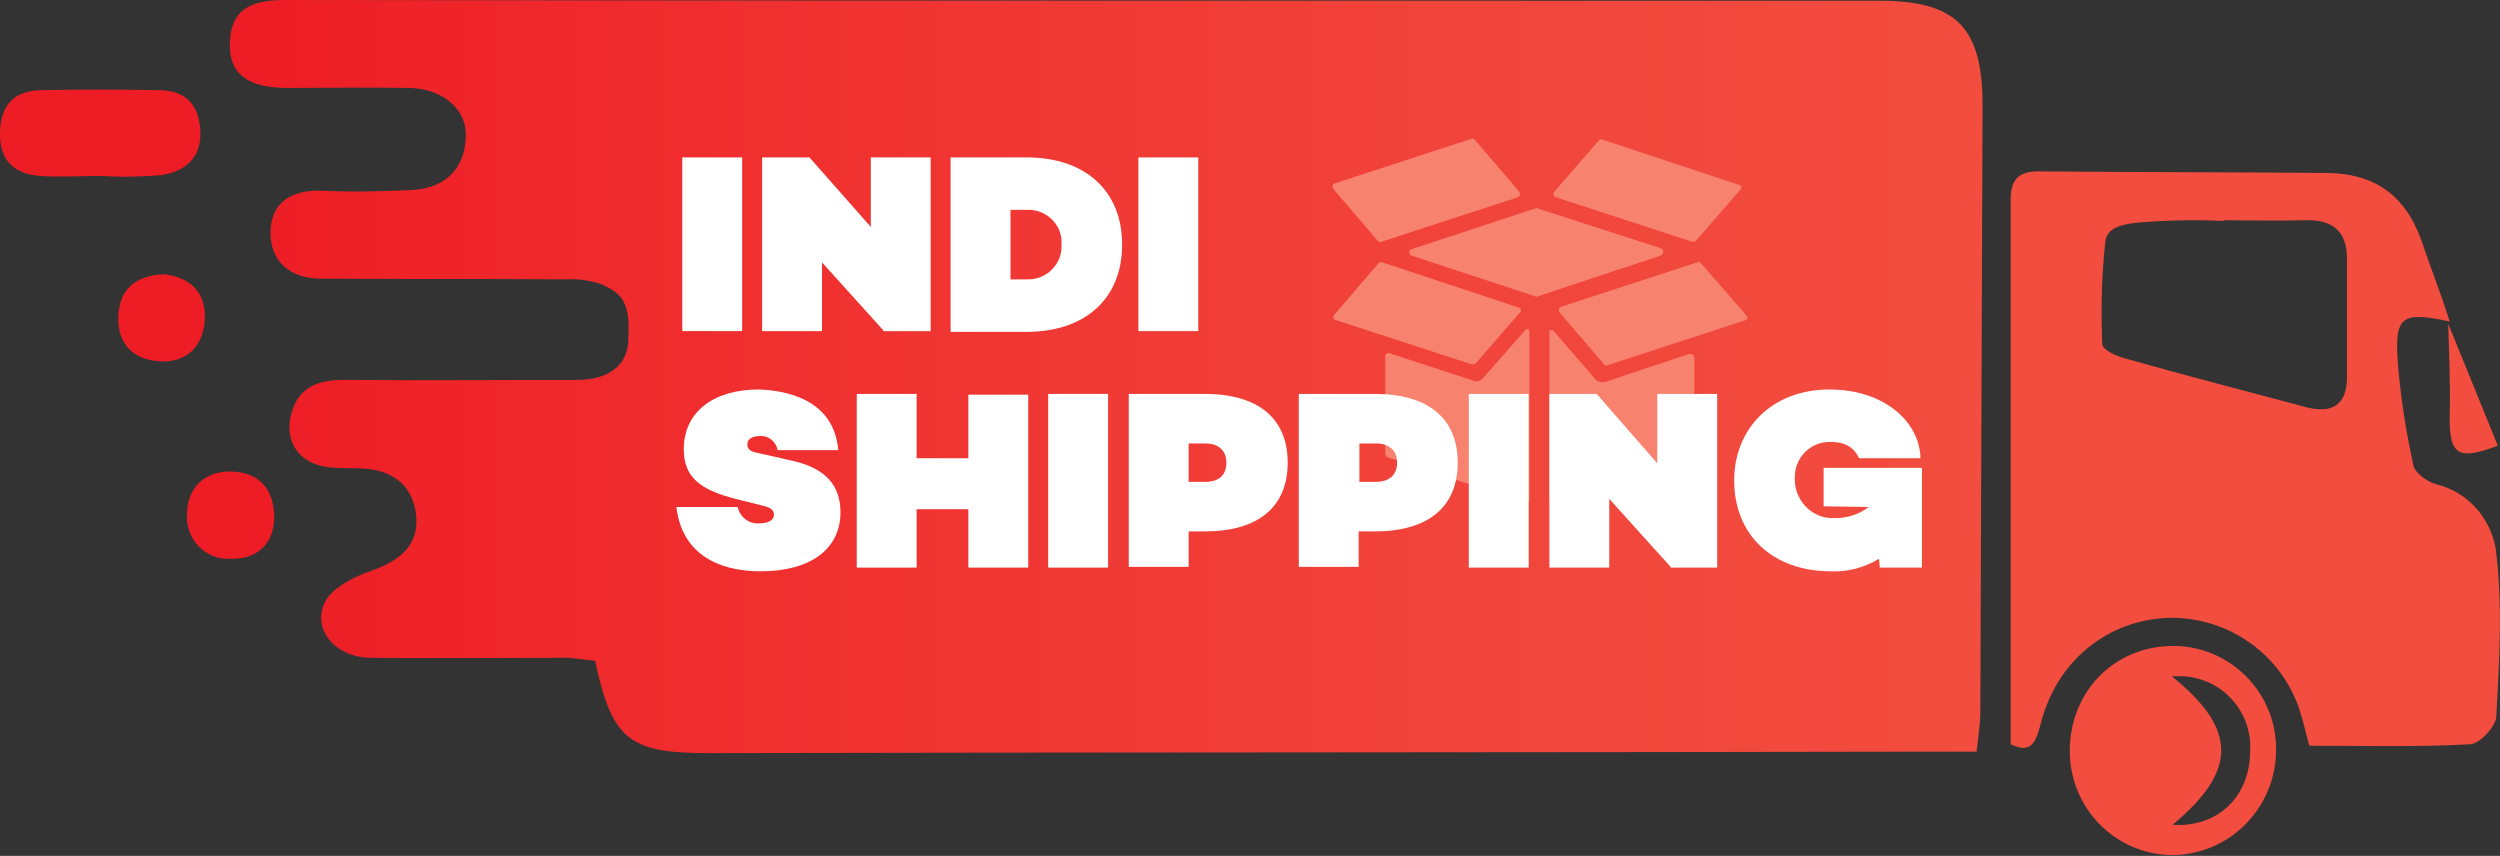 <svg width="222" height="76" viewBox="0 0 222 76" fill="none" xmlns="http://www.w3.org/2000/svg">
<rect x="0" y="0" width="222" height="76" fill="#333333" stroke="none"/>
<g clip-path="url(#clip0_110_775)">
<path d="M52.842 58.674C54.351 65.696 55.861 66.877 62.885 66.877C87.96 66.812 145.79 66.812 170.865 66.746H175.526C175.657 65.433 175.854 64.318 175.854 63.202C175.92 45.285 175.985 27.302 176.051 9.385C176.051 2.428 173.753 0.066 166.861 0.066C130.627 0.066 61.638 0.066 25.403 0C22.712 0 20.546 0.525 20.415 3.741C20.283 6.497 21.924 7.81 25.535 7.81C29.145 7.81 32.755 7.744 36.365 7.81C39.385 7.876 41.551 9.779 41.354 12.273C41.223 15.095 39.451 16.67 36.694 16.867C33.937 16.998 31.245 17.064 28.488 16.933C25.863 16.867 24.09 17.983 24.025 20.542C23.959 23.233 25.797 24.743 28.488 24.743C35.709 24.808 42.93 24.743 50.15 24.808C51.2 24.743 52.251 24.874 53.301 25.202C55.073 25.99 55.992 26.646 55.795 29.993C55.861 32.553 53.826 33.734 51.332 33.734C44.439 33.734 37.547 33.8 30.655 33.734C28.357 33.734 26.519 34.259 25.863 36.753C25.206 39.247 26.585 41.15 29.079 41.478C30.13 41.61 31.245 41.544 32.361 41.61C34.987 41.807 36.694 43.185 36.956 45.81C37.219 48.435 35.446 49.813 33.018 50.667C31.508 51.192 29.736 52.045 28.948 53.292C27.569 55.72 29.67 58.345 32.821 58.411C38.728 58.477 44.636 58.411 50.544 58.411C51.2 58.477 52.054 58.608 52.842 58.674Z" fill="url(#paint0_linear_110_775)"/>
<path d="M217.536 28.549C213.204 27.631 212.613 28.024 212.941 32.422C213.204 35.441 213.663 38.394 214.32 41.347C214.451 42.004 215.567 42.791 216.289 42.988C219.046 43.644 221.081 45.876 221.606 48.632C222.262 53.554 221.934 58.608 221.672 63.662C221.606 64.515 220.228 66.024 219.374 66.09C214.582 66.352 209.791 66.221 205.064 66.221C204.736 64.974 204.474 63.858 204.145 62.874C202.439 57.952 197.713 54.736 192.527 54.867C187.21 55.064 182.681 58.608 181.236 64.187C180.777 66.024 180.317 66.943 178.545 66.09C178.545 49.813 178.545 33.734 178.545 17.72C178.545 15.292 179.924 15.161 181.696 15.226C190.032 15.292 198.303 15.292 206.64 15.358C211.169 15.423 213.86 17.589 215.239 21.986C215.961 24.086 216.814 26.252 217.536 28.549ZM189.967 19.755C188.851 19.886 187.079 20.017 186.947 21.527C186.619 24.546 186.553 27.565 186.685 30.584C186.685 31.043 187.932 31.634 188.72 31.831C194.037 33.34 199.419 34.719 204.802 36.162C207.099 36.753 208.412 35.965 208.412 33.472C208.412 29.993 208.412 26.515 208.412 22.971C208.412 20.477 207.099 19.492 204.671 19.558C202.242 19.624 199.879 19.558 197.45 19.558V19.624C194.956 19.492 192.461 19.558 189.967 19.755Z" fill="#F24D3F"/>
<path d="M9.059 15.62C10.831 15.751 12.538 15.686 14.31 15.555C16.41 15.226 17.92 14.045 17.789 11.617C17.658 9.188 16.41 8.007 14.047 8.007C10.568 7.941 7.089 7.941 3.61 8.007C1.247 8.073 0.066 9.32 2.42728e-05 11.748C-0.066 14.176 1.182 15.423 3.479 15.62C5.317 15.751 7.221 15.62 9.059 15.62Z" fill="#EE1C25"/>
<path d="M24.353 46.007C24.353 43.316 22.909 41.938 20.546 41.872C18.183 41.806 16.607 43.316 16.607 45.679C16.476 47.713 17.986 49.485 20.021 49.617C20.152 49.617 20.349 49.617 20.48 49.617C22.778 49.682 24.287 48.37 24.353 46.007Z" fill="#EE1C25"/>
<path d="M14.507 24.349C12.078 24.48 10.568 25.662 10.503 28.155C10.437 30.649 11.947 32.028 14.376 32.093C16.673 32.159 18.052 30.649 18.183 28.418C18.314 25.99 16.936 24.611 14.507 24.349Z" fill="#EE1C25"/>
<path d="M192.855 57.361C197.91 57.295 202.045 61.364 202.111 66.352C202.242 71.471 198.238 75.803 193.052 75.934C193.052 75.934 193.052 75.934 192.986 75.934C187.932 75.934 183.862 71.865 183.797 66.812C183.731 61.561 187.604 57.426 192.855 57.361ZM192.921 73.243C196.925 73.506 199.813 70.749 199.813 66.68C200.01 63.202 197.319 60.183 193.774 60.052C193.446 60.052 193.183 60.052 192.855 60.052C198.632 64.712 198.763 68.387 192.921 73.243Z" fill="#F24D3F"/>
<path d="M217.405 28.746C217.471 31.437 217.602 34.128 217.536 36.819C217.471 40.363 218.193 40.953 221.803 39.575" fill="#F24D3F"/>
<path d="M135.419 29.337L131.612 33.668C131.48 33.8 131.283 33.865 131.086 33.865C131.021 33.865 130.955 33.865 130.824 33.8L123.406 31.371C123.209 31.306 123.078 31.437 123.012 31.568C123.012 31.568 123.012 31.634 123.012 31.7V40.297C123.012 40.428 123.078 40.56 123.275 40.625L135.419 44.629C135.55 44.694 135.747 44.629 135.813 44.432C135.813 44.366 135.813 44.366 135.813 44.301V29.402C135.813 29.271 135.681 29.206 135.616 29.206C135.484 29.271 135.484 29.271 135.419 29.337Z" fill="#F7836F"/>
<path d="M147.497 22.052L136.535 18.508C136.469 18.442 136.403 18.442 136.338 18.508L125.376 22.117C125.179 22.183 125.113 22.314 125.179 22.511C125.179 22.642 125.31 22.708 125.376 22.708L136.338 26.318C136.403 26.383 136.469 26.383 136.535 26.318L147.431 22.708C147.628 22.642 147.694 22.511 147.694 22.314C147.694 22.183 147.628 22.117 147.497 22.052Z" fill="#F7836F"/>
<path d="M149.991 31.437L142.508 33.931C142.442 33.931 142.377 33.931 142.245 33.931C142.048 33.931 141.852 33.865 141.72 33.734L137.913 29.337C137.847 29.271 137.716 29.271 137.65 29.337C137.585 29.402 137.585 29.402 137.585 29.468V44.301C137.585 44.497 137.716 44.629 137.913 44.629C137.979 44.629 137.979 44.629 138.044 44.629L150.188 40.625C150.319 40.56 150.385 40.494 150.451 40.297V31.765C150.451 31.634 150.385 31.503 150.188 31.437C150.122 31.437 150.057 31.437 149.991 31.437Z" fill="#F7836F"/>
<path d="M138.176 17.523L150.254 21.461C150.385 21.461 150.516 21.461 150.582 21.395L154.52 16.867C154.652 16.736 154.652 16.539 154.52 16.473C154.455 16.408 154.455 16.408 154.389 16.408L142.311 12.404C142.18 12.338 142.049 12.404 141.983 12.47L138.044 16.998C137.913 17.13 137.913 17.326 138.044 17.458C138.044 17.458 138.11 17.523 138.176 17.523Z" fill="#F7836F"/>
<path d="M122.356 21.395C122.422 21.527 122.553 21.527 122.684 21.461L134.762 17.523C134.894 17.458 135.025 17.326 134.959 17.13C134.959 17.064 134.894 17.064 134.894 16.998L130.955 12.404C130.889 12.273 130.758 12.273 130.627 12.338L118.549 16.276C118.352 16.342 118.286 16.473 118.352 16.67C118.352 16.736 118.418 16.736 118.418 16.801L122.356 21.395Z" fill="#F7836F"/>
<path d="M154.98 27.893L151.041 23.364C150.976 23.233 150.845 23.233 150.713 23.299L138.635 27.236C138.504 27.302 138.373 27.433 138.438 27.63C138.438 27.696 138.504 27.696 138.504 27.762L142.442 32.356C142.508 32.487 142.639 32.487 142.771 32.421L154.849 28.483C154.98 28.483 155.177 28.352 155.177 28.221C155.111 28.09 155.046 27.959 154.98 27.893Z" fill="#F7836F"/>
<path d="M131.021 32.29L134.959 27.762C135.091 27.631 135.091 27.434 134.959 27.368C134.894 27.302 134.894 27.302 134.828 27.302L122.75 23.299C122.619 23.233 122.487 23.299 122.422 23.364L118.483 27.959C118.352 28.09 118.352 28.287 118.483 28.352C118.549 28.418 118.549 28.418 118.615 28.418L130.693 32.356C130.758 32.356 130.889 32.356 131.021 32.29Z" fill="#F7836F"/>
<path d="M65.904 13.979V29.402H60.587V13.979H65.904Z" fill="white"/>
<path d="M82.643 13.979V29.402H78.442V29.337L72.993 23.299V29.402H67.677V13.979H71.878L77.326 20.148V13.979H82.643Z" fill="white"/>
<path d="M99.644 21.724C99.644 26.58 96.296 29.468 91.176 29.468H84.415V13.979H91.176C96.296 13.979 99.644 16.867 99.644 21.724ZM94.261 21.724C94.393 20.148 93.145 18.77 91.57 18.639C91.439 18.639 91.308 18.639 91.176 18.639H89.732V24.808H91.176C92.752 24.874 94.13 23.692 94.261 22.117C94.261 21.986 94.261 21.855 94.261 21.724Z" fill="white"/>
<path d="M106.405 13.979V29.402H101.088V13.979H106.405Z" fill="white"/>
<path d="M74.438 39.969H69.055C68.924 39.247 68.267 38.656 67.48 38.722C66.823 38.722 66.364 38.984 66.364 39.444C66.364 39.903 66.626 40.1 67.348 40.231L70.237 40.888C72.665 41.413 74.635 42.594 74.635 45.482C74.635 48.829 71.878 50.732 67.545 50.732C64.788 50.732 60.653 49.879 60.062 45.022H65.51C65.707 45.941 66.561 46.597 67.545 46.466C68.267 46.466 68.727 46.138 68.727 45.744C68.727 45.482 68.661 45.154 67.939 44.957L65.314 44.3C62.294 43.513 60.719 42.463 60.719 39.903C60.719 36.49 63.475 34.587 67.348 34.587C69.646 34.653 74.044 35.375 74.438 39.969Z" fill="white"/>
<path d="M91.308 34.981V50.404H85.991V45.219H81.396V50.404H76.079V34.981H81.396V40.691H85.991V35.047H91.308V34.981Z" fill="white"/>
<path d="M98.397 34.981V50.404H93.08V34.981H98.397Z" fill="white"/>
<path d="M114.348 41.085C114.348 45.022 111.722 47.188 106.996 47.188H105.552V50.339H100.235V34.981H106.996C111.722 34.981 114.348 37.147 114.348 41.085ZM108.9 41.085C108.9 39.969 108.178 39.378 106.996 39.378H105.552V42.791H106.996C108.243 42.791 108.9 42.2 108.9 41.085Z" fill="white"/>
<path d="M129.445 41.085C129.445 45.022 126.82 47.188 122.093 47.188H120.649V50.339H115.332V34.981H122.093C126.82 34.981 129.445 37.147 129.445 41.085ZM124.063 41.085C124.063 39.969 123.341 39.378 122.159 39.378H120.715V42.791H122.159C123.341 42.791 124.063 42.2 124.063 41.085Z" fill="white"/>
<path d="M135.747 34.981V50.404H130.43V34.981H135.747Z" fill="white"/>
<path d="M152.486 34.981V50.404H148.35V50.339L142.902 44.3V50.404H137.585V34.981H141.786L147.169 41.15V34.981H152.486Z" fill="white"/>
<path d="M170.668 41.544V50.404H166.927L166.861 49.617C165.548 50.404 164.104 50.798 162.594 50.732C157.409 50.732 153.995 47.516 153.995 42.66C153.995 38.066 157.343 34.587 162.463 34.587C167.255 34.587 170.471 37.409 170.537 40.691H165.089C164.695 39.838 163.973 39.247 162.594 39.247C160.888 39.181 159.444 40.494 159.378 42.266C159.378 42.331 159.378 42.397 159.378 42.463C159.312 44.3 160.756 45.941 162.594 46.007C162.726 46.007 162.857 46.007 162.988 46.007C164.039 46.007 165.089 45.679 165.942 45.022L161.938 44.957V41.544H170.668Z" fill="white"/>
</g>
<defs>
<linearGradient id="paint0_linear_110_775" x1="176.038" y1="33.426" x2="20.395" y2="33.426" gradientUnits="userSpaceOnUse">
<stop stop-color="#F24D3F"/>
<stop offset="0.28" stop-color="#F1453B"/>
<stop offset="0.7" stop-color="#F02F2F"/>
<stop offset="1" stop-color="#EE1C25"/>
</linearGradient>
<clipPath id="clip0_110_775">
<rect width="222" height="76" fill="white"/>
</clipPath>
</defs>
</svg>
